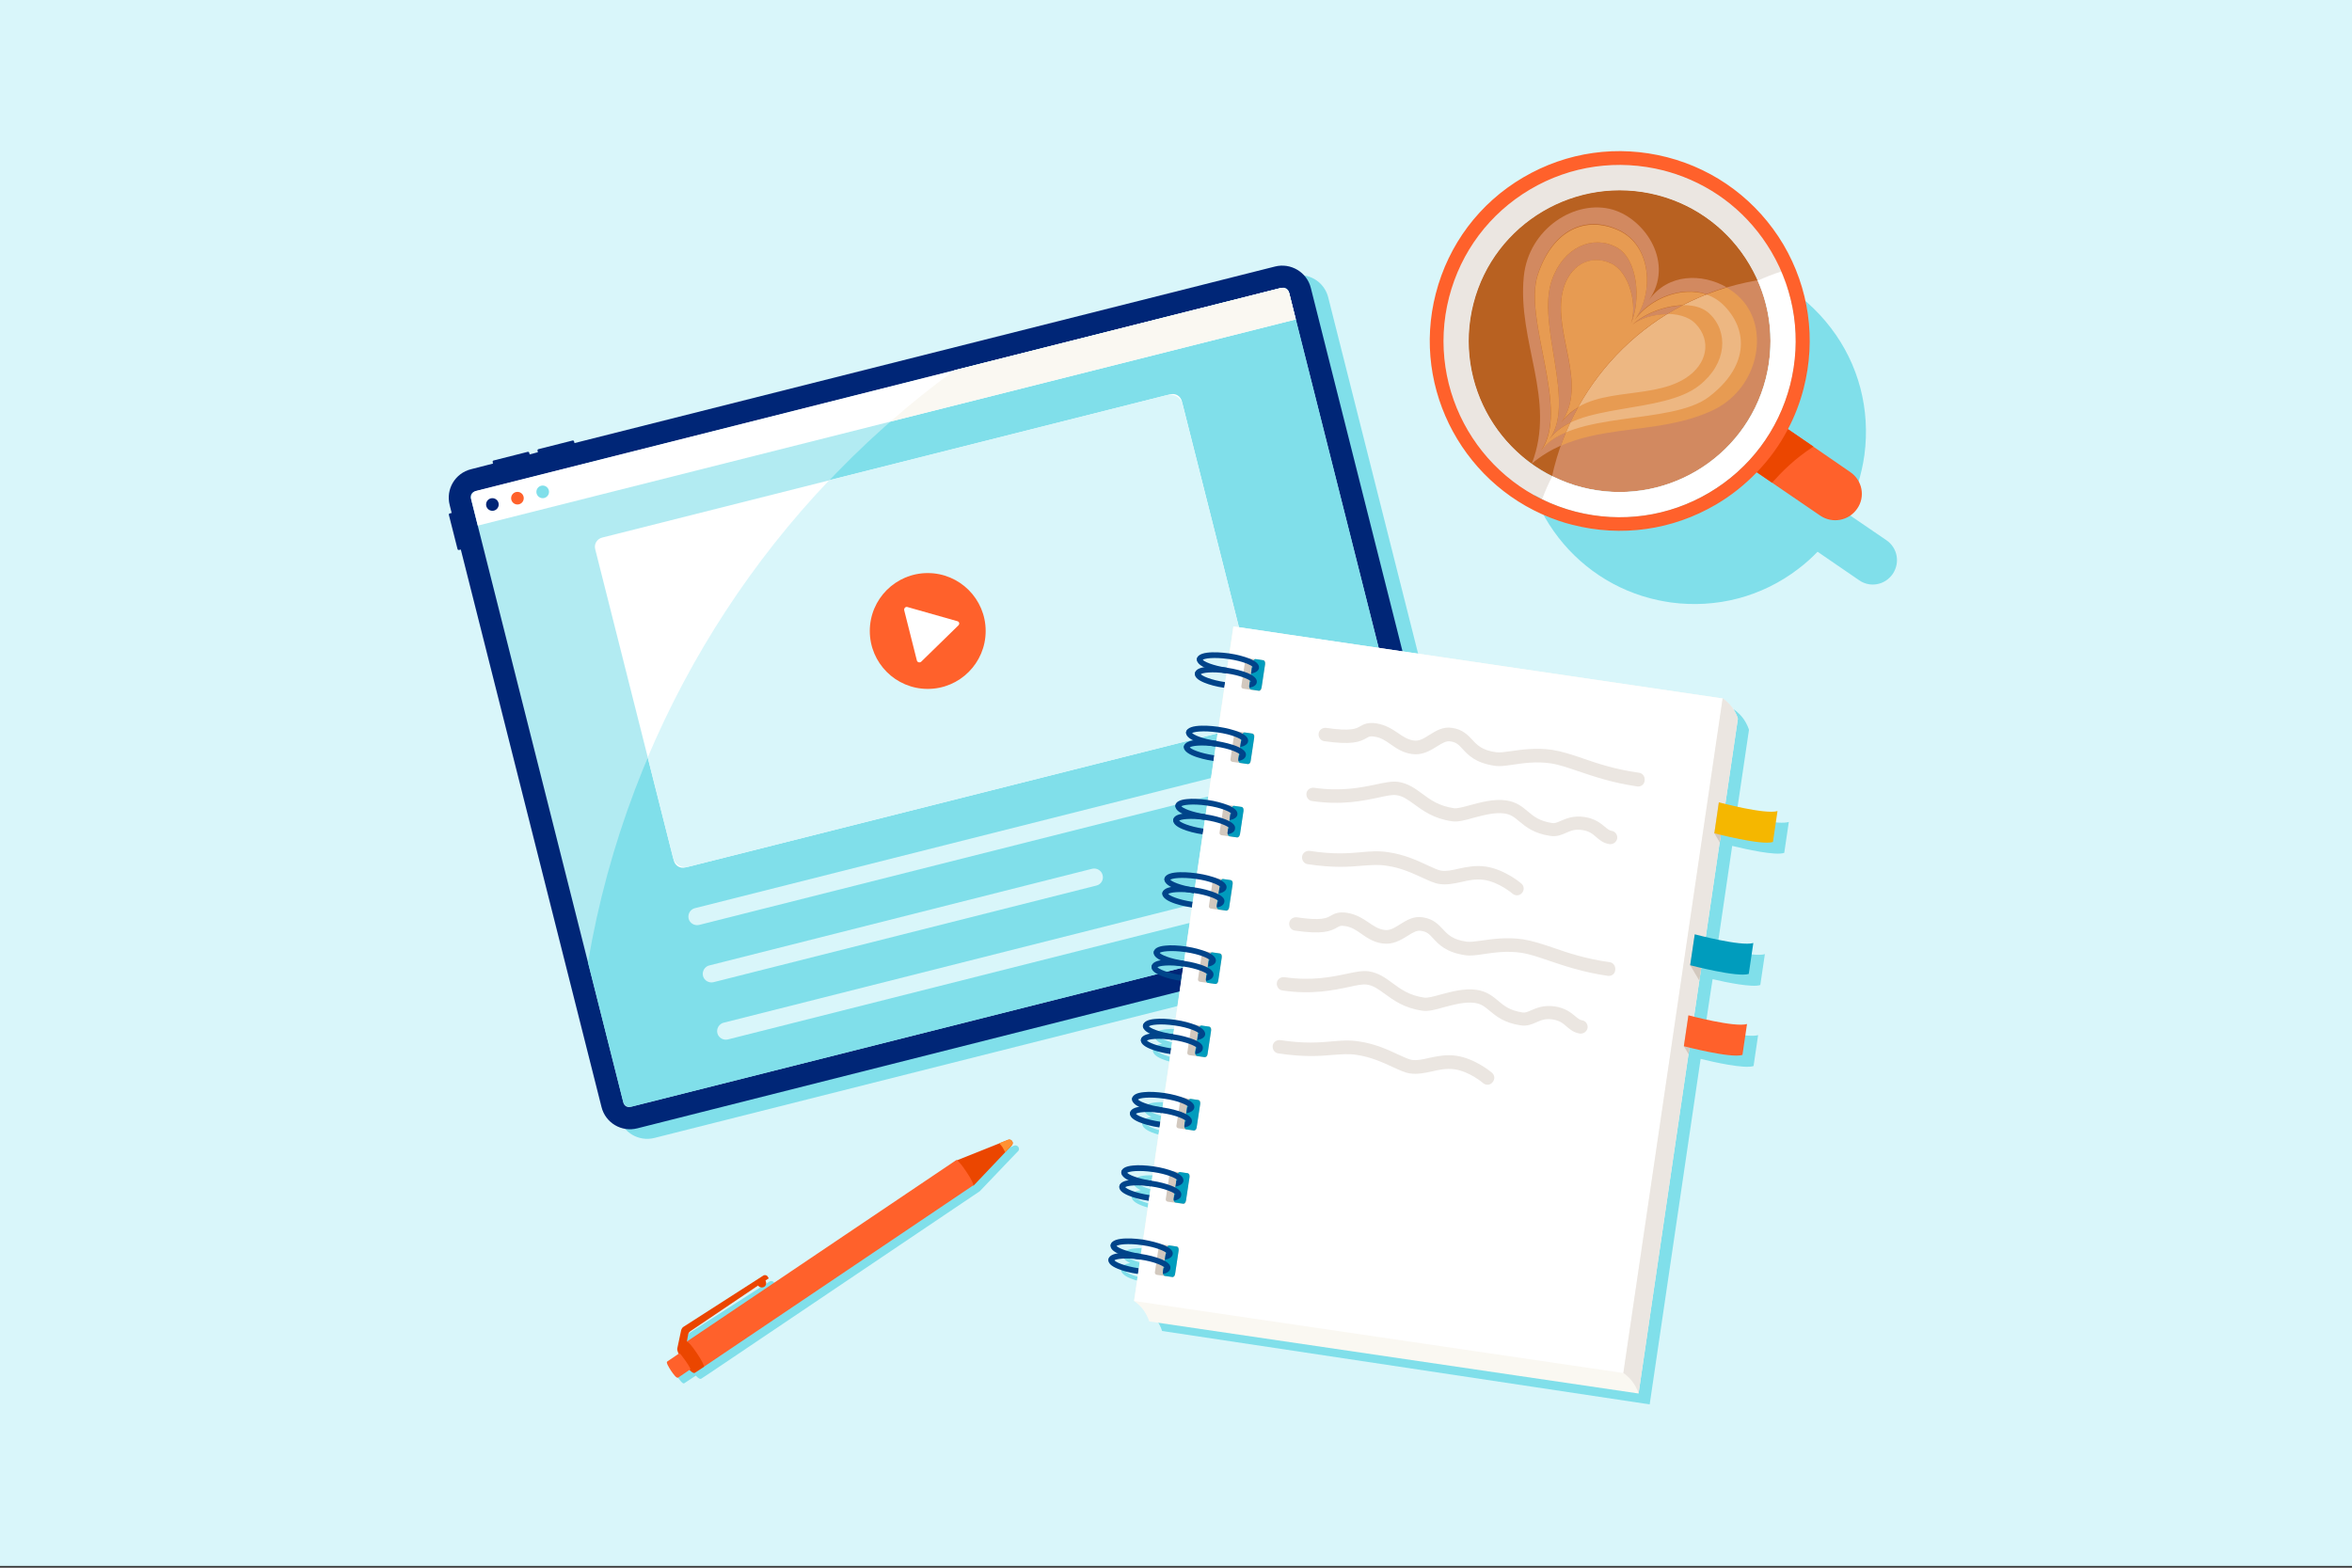 <?xml version="1.0" encoding="utf-8"?>
<!-- Generator: Adobe Illustrator 26.5.2, SVG Export Plug-In . SVG Version: 6.00 Build 0)  -->
<svg version="1.1" xmlns="http://www.w3.org/2000/svg" xmlns:xlink="http://www.w3.org/1999/xlink" x="0px" y="0px"
	 viewBox="0 0 1080 720" style="enable-background:new 0 0 1080 720;" xml:space="preserve">
<rect x="0" y="0" width="1080" height="720" fill="#333333" stroke="none"/>
<style type="text/css">
	.st0{fill:#D9F6FA;}
	.st1{fill:#80DFEA;}
	.st2{fill:#D28960;}
	.st3{fill:#E79B52;}
	.st4{fill:#EDB782;}
	.st5{fill:#B86121;}
	.st6{fill:#EBE6E1;}
	.st7{fill:#FFFFFF;}
	.st8{fill:#FF612B;}
	.st9{fill:#EB4600;}
	.st10{fill:#002677;}
	.st11{fill:#B2EBF2;}
	.st12{fill:#FAF8F2;}
	.st13{fill:#FF9132;}
	.st14{fill:#00448A;}
	.st15{fill:#D2C8BE;}
	.st16{fill:#009CBD;}
	.st17{fill:#F5B700;}
</style>
<g id="_x35_40x360">
</g>
<g id="_x31_080x720">
	<rect y="-0.8" class="st0" width="1080" height="720"/>
	<g>
		<g>
			<path class="st1" d="M797.3,374.4l5.8-39.2c0,0-0.6-2.4-2.7-5.3c-2.1-2.8-4.3-4.1-4.3-4.1h0l-200.5-29.5l-24.2-3.6l-1.8,12.4
				c0,0-0.1,0-0.1,0c-3.6-0.5-7-0.7-9.6-0.4c-3.3,0.3-5.1,1.3-5.3,2.9c0,0.1,0,0.2,0,0.3c0,1.3,1.1,2.4,3.3,3.5
				c-2.2,0.4-4,1.2-4.2,2.7c-0.2,1.6,1.1,3,4.2,4.3c2.5,1,5.8,1.9,9.3,2.4h0.1l-2.6,17.9h-0.1c-1.5-0.2-14.3-2-14.9,2.5
				c0,0.1,0,0.2,0,0.3c0,1.4,1.4,2.6,3.3,3.5c-2.6,0.4-4,1.3-4.2,2.7c0,0.1,0,0.2,0,0.3c0,1.5,1.4,2.7,4.3,3.9
				c2.5,1,5.8,1.9,9.3,2.4c0,0,0,0,0.1,0l-2.6,17.9c0,0,0,0-0.1,0c-1.5-0.2-14.3-2-14.9,2.5c-0.2,1.4,0.9,2.7,3.3,3.8
				c-2.2,0.4-4,1.1-4.3,2.7c-0.7,4.5,12.1,6.5,13.6,6.7c0,0,0.1,0,0.1,0l-2.6,17.9c0,0,0,0-0.1,0c-3.6-0.5-7-0.7-9.6-0.4
				c-3.3,0.3-5.1,1.3-5.3,2.9c-0.2,1.4,0.9,2.7,3.3,3.8c-2.6,0.4-4,1.3-4.2,2.7c-0.2,1.6,1.1,3,4.2,4.3c2.4,1,5.8,1.9,9.3,2.4
				c0,0,0,0,0.1,0l-2.6,17.9c0,0-0.1,0-0.1,0c-1.5-0.2-14.3-2-14.9,2.5c-0.2,1.6,1.2,2.8,3.3,3.9c-2.2,0.4-4,1.1-4.2,2.7
				c-0.7,4.4,12.1,6.5,13.6,6.7c0,0,0,0,0.1,0l-2.6,17.9c0,0,0,0-0.1,0c-3.6-0.5-7-0.7-9.6-0.4c-3.3,0.3-5.1,1.3-5.3,2.9
				c-0.2,1.4,0.9,2.7,3.3,3.8c-2.6,0.4-4,1.3-4.2,2.7c-0.2,1.6,1.1,3,4.2,4.3c2.4,1,5.8,1.9,9.3,2.4h0.1l-2.6,17.9h-0.1
				c-1.5-0.2-14.3-2-14.9,2.5c-0.2,1.6,1.2,2.8,3.3,3.8c-2.6,0.4-4,1.3-4.2,2.7c-0.2,1.6,1.1,3,4.2,4.3c2.5,1,5.8,1.9,9.3,2.4
				c0,0,0.1,0,0.1,0l-2.6,17.9c0,0-0.1,0-0.1,0c-1.5-0.2-14.3-2-14.9,2.5c-0.2,1.4,0.9,2.7,3.3,3.8c-2.2,0.4-4,1.1-4.2,2.7
				c0,0.1,0,0.2,0,0.3c0,4.2,12.2,6.1,13.6,6.3c0,0,0.1,0,0.1,0l-2.6,17.9c0,0-0.1,0-0.1,0c-3.6-0.5-7-0.7-9.6-0.4
				c-3.3,0.3-5.1,1.3-5.3,2.9c-0.2,1.4,0.9,2.7,3.3,3.8c-2.6,0.4-4,1.3-4.2,2.7c-0.2,1.6,1.1,3,4.2,4.3c2.5,1,5.8,1.9,9.3,2.4
				c0,0,0.1,0,0.1,0l-1.8,12.4c0,0,2.2,1.2,4.3,4.1c2.1,2.8,2.7,5.3,2.7,5.3L757.5,645l0,0l1.2-8.1h0l22.2-150.6
				c5.9,1.5,20.2,4.7,24.3,3.3l2.1-14.2c-4.4,1.3-18.4-1.9-24.3-3.3l2.5-16.6l0.9-5.8c6.7,1.6,18.3,3.9,21.9,2.7l2.1-14.2
				c-3.9,1.2-15.2-1.2-21.9-2.7l6.9-47c6.2,1.5,19.9,4.6,23.9,3.2l2.1-14.2C816.9,378.9,803.4,375.8,797.3,374.4z M528.1,587.6
				C528.1,587.6,528,587.6,528.1,587.6c-6.5-1-10.5-2.8-11.3-3.7c1-0.7,5.4-1.2,11.8-0.3c0,0,0.1,0,0.1,0L528.1,587.6z M529,581
				L529,581c-6.5-1-10.5-2.8-11.3-3.7c1-0.7,5.4-1.3,11.8-0.3c0,0,0.1,0,0.1,0L529,581z M533,553.9C533,553.9,533,553.9,533,553.9
				c-6.5-1-10.5-2.8-11.3-3.7c1-0.7,5.4-1.2,11.8-0.3h0.1L533,553.9z M534,547.4C534,547.3,533.9,547.3,534,547.4
				c-6.5-1-10.5-2.8-11.3-3.7c1-0.7,5.4-1.2,11.8-0.3c0,0,0,0,0.1,0L534,547.4z M538,520.3L538,520.3c-6.5-1-10.5-2.8-11.3-3.7
				c1-0.7,5.4-1.3,11.8-0.3c0,0,0,0,0.1,0L538,520.3z M538.9,513.7C538.9,513.7,538.9,513.7,538.9,513.7c-6.5-1-10.5-2.8-11.3-3.7
				c1-0.7,5.4-1.2,11.8-0.3c0,0,0,0,0.1,0L538.9,513.7z M542.9,486.6L542.9,486.6c-6.5-1-10.5-2.8-11.3-3.7c1-0.7,5.4-1.2,11.8-0.3
				c0,0,0,0,0.1,0L542.9,486.6z M543.9,480C543.9,480,543.9,480,543.9,480c-6.5-1-10.5-2.8-11.3-3.7c1-0.7,5.4-1.2,11.8-0.3h0.1
				L543.9,480z M547.9,453C547.9,453,547.8,453,547.9,453c-6.5-1-10.5-2.8-11.3-3.7c1-0.7,5.4-1.2,11.8-0.3c0,0,0,0,0.1,0L547.9,453
				z M548.9,446.4C548.8,446.4,548.8,446.4,548.9,446.4c-6.5-1-10.5-2.8-11.3-3.7c1-0.7,5.4-1.3,11.8-0.3c0,0,0,0,0.1,0L548.9,446.4
				z M552.8,419.3C552.8,419.3,552.8,419.3,552.8,419.3c-6.5-1-10.5-2.8-11.3-3.7c1-0.7,5.4-1.2,11.8-0.3h0.1L552.8,419.3z
				 M553.8,412.7L553.8,412.7c-6.5-1-10.5-2.8-11.3-3.7c1-0.7,5.4-1.3,11.8-0.3c0,0,0,0,0.1,0L553.8,412.7z M557.8,385.7
				C557.8,385.7,557.7,385.7,557.8,385.7c-6.5-1-10.5-2.8-11.3-3.7c1-0.7,5.4-1.3,11.8-0.3c0,0,0,0,0.1,0L557.8,385.7z M558.8,379.1
				C558.7,379.1,558.7,379.1,558.8,379.1c-6.5-1-10.5-2.8-11.3-3.7c1-0.7,5.4-1.2,11.8-0.3c0,0,0.1,0,0.1,0L558.8,379.1z M562.7,352
				L562.7,352c-6.5-1-10.5-2.8-11.3-3.7c1-0.7,5.4-1.3,11.8-0.3c0,0,0.1,0,0.1,0L562.7,352z M563.7,345.4
				C563.7,345.4,563.7,345.4,563.7,345.4c-6.5-1-10.5-2.8-11.3-3.7c1-0.7,5.4-1.2,11.8-0.3c0,0,0.1,0,0.1,0L563.7,345.4z
				 M567.7,318.4C567.7,318.3,567.7,318.3,567.7,318.4c-6.5-1-10.5-2.8-11.3-3.7c1-0.7,5.4-1.2,11.8-0.3c0,0,0.1,0,0.1,0
				L567.7,318.4z M568.7,311.8C568.6,311.8,568.6,311.8,568.7,311.8c-6.5-1-10.5-2.8-11.3-3.7c1-0.7,5.4-1.3,11.8-0.3h0.1
				L568.7,311.8z"/>
			<path class="st1" d="M679.6,412.9l-69.7-276.3c-1.8-7.3-9.2-11.7-16.5-9.8l-321.7,81.1l-0.2-0.8c-0.1-0.3-0.3-0.4-0.6-0.4
				l-15.8,4c-0.3,0.1-0.4,0.3-0.4,0.6l0.2,0.8l-3.8,1l-0.2-0.8c-0.1-0.3-0.3-0.4-0.6-0.4l-15.8,4c-0.3,0.1-0.4,0.3-0.4,0.6l0.2,0.8
				l-10.1,2.6c-7.3,1.8-11.7,9.2-9.8,16.5l0.9,3.6l-0.9,0.2c-0.3,0.1-0.4,0.3-0.4,0.6l4,15.8c0.1,0.3,0.3,0.4,0.6,0.4l0.9-0.2
				l64.6,256c1.8,7.3,9.2,11.7,16.5,9.8l369.2-93.1C677,427.5,681.5,420.1,679.6,412.9z"/>
		</g>
		<g>
			<path class="st1" d="M866.2,248.1l-18.6-12.7c4.3-8.1,7.2-17,8.5-26.4c2.8-20.9-2.6-41.7-15.4-58.4
				c-12.8-16.8-31.3-27.6-52.2-30.4c-20.9-2.8-41.7,2.6-58.4,15.4c-16.8,12.8-27.6,31.3-30.4,52.2c-5.6,41.2,21.8,79.5,61.9,87.9
				c1.9,0.4,3.8,0.7,5.7,1c20.9,2.8,41.7-2.6,58.4-15.4c3.2-2.4,6.2-5.1,8.9-7.9l19.1,13.1c5,3.5,11.9,2.2,15.4-2.9l0,0
				C872.6,258.4,871.3,251.6,866.2,248.1z"/>
			<g>
				<g>
					<g>
						<circle class="st2" cx="743.7" cy="156.7" r="69.3"/>
					</g>
					<g>
						<path class="st3" d="M785.9,188.7c-27.6,12.6-58.3,4.1-82.5,24.3c11.3-29.4-6.7-55.8-3.7-86c2.2-22.2,23.8-35.7,40.9-30.7
							c15.2,4.5,28.5,24.9,16.5,41.6c11.9-16.7,35.6-10.8,44.7,2.2C812.1,154.6,806.2,179.5,785.9,188.7z"/>
						<path class="st4" d="M792,140.7c-11.4-12.1-32.3-6.4-41.4,6.3c9.1-12.7,7.7-34.3-7.4-41.2c-14.9-6.8-30-0.5-37,20.2
							c-7,20.8,15,62.2,1.4,81.1c13.5-18.9,59.8-11.5,77.2-24.9C802.2,168.9,803.3,152.6,792,140.7z M780.3,177
							c-17,13.5-56.6,7.6-68.7,24.5c12.1-17-6.2-52.5,1-73c5.4-15.4,19.1-20.8,29.7-15c9.8,5.3,11.3,24.4,6.6,35
							c3-8.1-0.5-23.6-9.1-27.6c-9.6-4.5-19.3,0.8-22.2,12.7c-4.6,19.4,11.9,42.8-0.8,60.5c12.7-17.7,40.2-9.7,57-20.3
							c10.3-6.5,12.2-17.4,4.8-25.1c-6.6-6.9-22.3-5.2-29.1,0.3c8.5-7.9,27.1-12.6,35.3-5.1C793.8,152.2,793.1,166.9,780.3,177z"/>
					</g>
					<g>
						<path class="st5" d="M806.1,128.9c0.3-0.1,0.6-0.1,0.9-0.2v0c-8.3-18.8-24.7-33.7-46.1-39.2c-37-9.5-74.9,12.8-84.4,49.8
							c-8.3,32.2,7.6,65.1,36.2,79.3l0,0C722.5,173.9,758.3,137.3,806.1,128.9z"/>
					</g>
					<g>
						<path class="st2" d="M765.3,144.4c2.3-1.4,4.7-2.8,7.2-4.1c-8.2,0.2-17.6,3.9-22.9,8.9C753.2,146.2,759.4,144.4,765.3,144.4z"
							/>
						<path class="st2" d="M757.1,137.9c11.9-16.7-1.3-37.1-16.5-41.6c-17.1-5-38.7,8.6-40.9,30.7c-3,30.1,15,56.5,3.7,85.9
							c0,0,0,0,0,0c4.3-3.6,8.7-6.2,13.4-8.3c0.7-2.1,1.5-4.1,2.3-6.2c-4.8,2.1-8.8,4.8-11.5,8.5c13.5-18.9-8.5-60.3-1.4-81.1
							c7-20.7,22.1-27.1,37-20.2c15.1,6.9,16.5,28.6,7.4,41.2c7.1-9.9,21.5-15.6,33-11.7c3-1.2,6.1-2.3,9.2-3.2
							C781.7,125.6,766.1,125.3,757.1,137.9z"/>
						<path class="st2" d="M716.8,194.2c12.7-17.7-3.9-41.1,0.8-60.5c2.8-11.8,12.5-17.1,22.2-12.7c8.6,4,12.1,19.5,9.1,27.6
							c4.7-10.6,3.2-29.7-6.6-35c-10.6-5.8-24.3-0.4-29.7,15c-7.2,20.5,11.1,56-1,73c2.3-3.2,5.6-5.6,9.5-7.5c1.1-2.4,2.3-4.7,3.5-7
							C721.7,188.9,719,191.2,716.8,194.2z"/>
						<path class="st3" d="M750.6,147c9.1-12.7,7.7-34.3-7.4-41.2c-14.9-6.8-30-0.5-37,20.2c-7,20.8,15,62.2,1.4,81.1
							c2.7-3.8,6.7-6.5,11.5-8.5c0.6-1.5,1.3-3,2-4.5c-3.9,1.9-7.2,4.3-9.5,7.5c12.1-17-6.2-52.5,1-73c5.4-15.4,19.1-20.8,29.7-15
							c9.8,5.3,11.3,24.4,6.6,35c3-8.1-0.5-23.6-9.1-27.6c-9.6-4.5-19.3,0.8-22.2,12.7c-4.6,19.4,11.9,42.8-0.8,60.5
							c2.2-3.1,4.9-5.4,7.8-7.1c9.6-17.4,23.5-32.2,40.7-42.8c-6,0-12.1,1.9-15.7,4.8c5.4-5,14.7-8.7,22.9-8.9
							c3.6-1.9,7.3-3.5,11.1-5C772.2,131.4,757.8,137,750.6,147z"/>
					</g>
				</g>
				<path class="st6" d="M769.6,80.1c-1.9-0.6-3.8-1.2-5.7-1.7C743,73,721.2,76.1,702.6,87s-31.8,28.5-37.2,49.4
					c-11.1,43.2,14.9,87.3,58.1,98.5c20.9,5.4,42.7,2.3,61.3-8.7c18.6-11,31.8-28.5,37.2-49.4c5.4-20.9,2.3-42.7-8.7-61.3
					C803.4,98.7,788,86.3,769.6,80.1z M810.8,174c-9.5,37-47.4,59.3-84.4,49.8c-37-9.5-59.3-47.4-49.8-84.4
					c9.5-37,47.4-59.3,84.4-49.8C798,99.1,820.3,137,810.8,174z"/>
				<path class="st7" d="M810.8,174c-9.5,37-47.4,59.3-84.4,49.8c-4.8-1.2-9.3-3-13.6-5.1c-1.8,3.4-3.3,6.9-4.7,10.6
					c4.8,2.4,10,4.3,15.4,5.7c20.9,5.4,42.7,2.3,61.3-8.7c18.6-11,31.8-28.5,37.2-49.4c4.5-17.6,3.1-35.8-4.1-52.2
					c-3.7,1.2-7.3,2.6-10.8,4.2C813.2,142.5,814.8,158.3,810.8,174z"/>
				<path class="st8" d="M849.6,216.8L821,197.1c3.1-5.9,5.5-12.1,7.2-18.7c5.8-22.6,2.5-46-9.3-66.1C807,92.3,788,78,765.5,72.2
					c-22.6-5.8-46-2.5-66.1,9.3c-20.1,11.8-34.3,30.8-40.1,53.3c-11.5,44.5,13.7,89.9,56.5,104.4c2,0.7,4.1,1.3,6.1,1.8
					c22.6,5.8,46,2.5,66.1-9.3c7-4.1,13.2-9.1,18.7-14.8l29.1,19.9c5.6,3.8,13.2,2.4,17-3.2C856.6,228.2,855.2,220.6,849.6,216.8z
					 M784.8,226.3c-18.6,11-40.4,14-61.3,8.7c-43.2-11.1-69.2-55.3-58.1-98.5C670.8,115.6,684,98,702.6,87s40.4-14,61.3-8.7
					c1.9,0.5,3.9,1.1,5.7,1.7c18.4,6.2,33.7,18.6,43.7,35.5c11,18.6,14,40.4,8.7,61.3C816.6,197.7,803.4,215.3,784.8,226.3z"/>
				<path class="st9" d="M821,197.1c-3.8,7.3-8.6,13.9-14.3,19.8l7,4.8c4.6-5.1,10.1-10.8,19-16.6L821,197.1z"/>
			</g>
		</g>
		<g>
			<path class="st10" d="M585.5,122.4l-321.7,81.1l-0.2-0.8c-0.1-0.3-0.3-0.4-0.6-0.4l-15.8,4c-0.3,0.1-0.4,0.3-0.4,0.6l0.2,0.8
				l-3.8,1l-0.2-0.8c-0.1-0.3-0.3-0.4-0.6-0.4l-15.8,4c-0.3,0.1-0.4,0.3-0.4,0.6l0.2,0.8l-10.1,2.6c-7.3,1.8-11.7,9.2-9.8,16.5
				l0.9,3.6l-0.9,0.2c-0.3,0.1-0.4,0.3-0.4,0.6l4,15.8c0.1,0.3,0.3,0.4,0.6,0.4l0.9-0.2l64.6,256c1.8,7.3,9.2,11.7,16.5,9.8
				L661.8,425c7.3-1.8,11.7-9.2,9.8-16.5l-69.7-276.3C600.1,125,592.7,120.6,585.5,122.4z"/>
			<g>
				<path class="st11" d="M660.1,414.9l-370.7,93.5c-1.4,0.3-2.7-0.5-3.1-1.8l-70.1-277.8c-0.3-1.4,0.5-2.7,1.8-3.1l370.7-93.5
					c1.4-0.3,2.7,0.5,3.1,1.8l70.1,277.8C662.2,413.2,661.4,414.6,660.1,414.9z"/>
				<path class="st1" d="M588,132.3l-149.6,37.7C349,235.2,288.4,333.3,270,442l16.1,63.8c0.4,1.8,2.2,2.8,4,2.4l369.2-93.1
					c1.8-0.4,2.8-2.2,2.4-4L592,134.7C591.6,133,589.8,131.9,588,132.3z"/>
			</g>
			<g>
				<path class="st7" d="M588,132.3l-369.2,93.1c-1.8,0.4-2.8,2.2-2.4,4l3,12L595,146.7l-3-12C591.6,133,589.8,131.9,588,132.3z"/>
				<path class="st12" d="M595,146.7l-3-12c-0.4-1.8-2.2-2.8-4-2.4l-149.6,37.7c-10.2,7.4-20.1,15.3-29.5,23.6L595,146.7z"/>
				<circle class="st10" cx="226.1" cy="231.7" r="2.9"/>
				<circle class="st8" cx="237.6" cy="228.8" r="2.9"/>
				<circle class="st1" cx="249.2" cy="225.9" r="2.9"/>
			</g>
			<g>
				<g>
					<path class="st7" d="M276.5,246.9l260.9-65.8c2.4-0.6,4.7,0.8,5.3,3.2l36.1,143c0.6,2.4-0.8,4.7-3.2,5.3l-260.9,65.8
						c-2.4,0.6-4.7-0.8-5.3-3.2l-36.1-143C272.7,249.9,274.1,247.5,276.5,246.9z"/>
					<g>
						<path class="st0" d="M316,398.1L574.3,333c3.1-0.8,4.9-3.9,4.2-7L543,185.6c-0.8-3.1-3.9-4.9-7-4.2l-155.2,39.1
							c-35.3,37.1-63.5,80.4-83.4,127.4l11.6,45.9C309.8,397,313,398.9,316,398.1z"/>
					</g>
					<circle class="st8" cx="426" cy="289.8" r="26.6"/>
					<path class="st7" d="M439.6,285.3l-22.9-6.5c-0.9-0.3-1.7,0.6-1.5,1.5l5.8,23c0.2,0.9,1.3,1.2,2,0.6l17-16.6
						C440.8,286.6,440.5,285.5,439.6,285.3z"/>
				</g>
				<path class="st0" d="M566,363l-245,61.8c-2.1,0.5-4.3-0.8-4.8-2.9c-0.5-2.1,0.8-4.3,2.9-4.8l245-61.8c2.1-0.5,4.3,0.8,4.8,2.9
					C569.4,360.3,568.1,362.5,566,363z"/>
				<path class="st0" d="M547.3,423.6l-213.1,53.8c-2.1,0.5-4.3-0.8-4.8-2.9c-0.5-2.1,0.8-4.3,2.9-4.8l213.1-53.8
					c2.1-0.5,4.3,0.8,4.8,2.9C550.7,420.9,549.4,423,547.3,423.6z"/>
				<path class="st0" d="M503.5,406.7l-175.9,44.4c-2.1,0.5-4.3-0.8-4.8-2.9c-0.5-2.1,0.8-4.3,2.9-4.8L501.5,399
					c2.1-0.5,4.3,0.8,4.8,2.9C506.9,404,505.6,406.2,503.5,406.7z"/>
			</g>
		</g>
		<g>
			<path class="st1" d="M465.8,526.1l-2,0.8l-21.9,8.7l0,0L318.2,619l0.6-3.3c0.1-0.6,0.5-1.1,1-1.5l31.2-21
				c0.6,0.9,1.9,1.2,2.8,0.5c0.9-0.6,1.2-1.9,0.5-2.8l1.6-1.1l-0.5-0.8c-0.5-0.7-1.4-0.9-2.1-0.4l-36.6,23.5c-0.5,0.3-0.9,0.8-1,1.4
				l-1.8,8.5c-0.1,0.5,0.1,1.3,0.6,2.4l-5.3,3.5c-0.7,0.5,0.7,2.7,1.7,4.2c1.1,1.6,2.6,3.7,3.3,3.2l5.3-3.5c1.2,1.3,2,1.7,2.5,1.4
				l4.1-2.7c0,0,0,0,0,0l123.8-83.4c0,0,0,0,0,0l14.5-15.2c0,0,0,0,0,0l2.6-2.7l0.6-0.6c0,0,0,0,0,0l0,0
				C468.5,527.4,467.3,525.7,465.8,526.1z"/>
			<g>
				<circle class="st9" cx="349.8" cy="589.3" r="2"/>
				<g transform="matrix(-1.219,1.789,1.789,1.219,363.243,162.709)">
					<path class="st9" d="M124,131.3l-11.7,1.9c-0.7,0.1-1.1-0.9-0.5-1.3l9.8-6.6L124,131.3z"/>
				</g>
				<path class="st13" d="M458.7,525.1l4.3-1.7c1.5-0.4,2.7,1.3,1.7,2.5l-3.2,3.4c0.1-0.1-0.4-1.1-1.1-2.3
					C459.6,525.8,458.8,525,458.7,525.1z"/>
				<path class="st8" d="M315.3,616.2l123.8-83.4c0.5-0.2,2.5,2.1,4.6,5.3c2.2,3.2,3.5,5.9,3.2,6.3l-123.8,83.4L315.3,616.2z"/>
				<path class="st9" d="M313.8,609.4l36.6-23.5c0.7-0.5,1.7-0.3,2.1,0.4l0.5,0.8L317,611.4c-0.5,0.3-0.9,0.9-1,1.5l-0.6,3.3
					c0.4-0.3,2.5,2.1,4.6,5.3c2.2,3.2,3.6,6,3.2,6.3l-4.1,2.7c-0.7,0.5-2.5-0.8-5.2-4.9c-2.3-3.4-3.1-5.4-2.9-6.3l1.8-8.5
					C313,610.3,313.3,609.7,313.8,609.4z"/>
				<path class="st8" d="M306.4,625.3l5.6-3.8c0.1-0.1,1.4,1.5,2.8,3.5c1.4,2,2.4,3.8,2.2,3.9l-5.6,3.8c-0.7,0.5-2.2-1.6-3.3-3.2
					C307.1,627.9,305.7,625.7,306.4,625.3z"/>
			</g>
		</g>
		<g>
			<g>
				<path class="st14" d="M569.9,309.8c-2.1,0-4.4-0.2-6.7-0.5c-1.5-0.2-14.2-2.2-13.6-6.7c0.1-0.7,0.8-1.2,1.5-1.1
					c0.7,0.1,1.1,0.7,1.1,1.4c0.5,0.9,4.6,2.8,11.4,3.8c6.8,1,11.3,0.3,12-0.4c0.2-0.6,0.8-1.1,1.5-1c0.7,0.1,1.2,0.8,1.1,1.5
					c-0.2,1.6-2,2.5-5.3,2.9C571.9,309.8,570.9,309.8,569.9,309.8z M575.5,306.4L575.5,306.4L575.5,306.4z"/>
				<path class="st14" d="M568.9,316.4c-2.1,0-4.4-0.2-6.7-0.5c-3.6-0.5-6.9-1.4-9.3-2.4c-3.1-1.3-4.5-2.7-4.2-4.3
					c0.1-0.7,0.8-1.2,1.5-1.1c0.7,0.1,1.1,0.7,1.1,1.4c0.5,0.9,4.6,2.8,11.4,3.8c6.8,1,11.3,0.3,12-0.4c0.2-0.6,0.8-1.1,1.5-1
					c0.7,0.1,1.2,0.8,1.1,1.5c-0.2,1.6-2,2.5-5.3,2.9C570.9,316.3,569.9,316.4,568.9,316.4z M574.5,313
					C574.5,313,574.5,313,574.5,313C574.5,313,574.5,313,574.5,313z"/>
				<path class="st14" d="M560,377.1c-2.1,0-4.4-0.2-6.7-0.5c-3.6-0.5-6.9-1.4-9.3-2.4c-3.1-1.3-4.5-2.7-4.2-4.3
					c0.1-0.7,0.8-1.2,1.5-1.1c0.7,0.1,1.1,0.7,1.1,1.4c0.5,0.9,4.6,2.8,11.4,3.8c6.8,1,11.3,0.3,12-0.4c0.2-0.6,0.8-1.1,1.5-1
					c0.7,0.1,1.2,0.8,1.1,1.5c-0.2,1.6-2,2.5-5.3,2.9C562,377.1,561,377.1,560,377.1z M565.6,373.7
					C565.6,373.7,565.6,373.7,565.6,373.7C565.6,373.7,565.6,373.7,565.6,373.7z"/>
				<path class="st14" d="M559,383.7c-2.1,0-4.4-0.2-6.7-0.5c-3.6-0.5-6.9-1.4-9.3-2.4c-3.1-1.3-4.5-2.7-4.2-4.3
					c0.1-0.7,0.8-1.2,1.5-1.1c0.7,0.1,1.1,0.7,1.1,1.4c0.5,0.9,4.6,2.8,11.4,3.8c6.8,1,11.3,0.3,12-0.4c0.2-0.6,0.8-1.1,1.5-1
					c0.7,0.1,1.2,0.8,1.1,1.5c-0.2,1.6-2,2.5-5.3,2.9C561,383.6,560,383.7,559,383.7z M564.6,380.3
					C564.6,380.3,564.6,380.3,564.6,380.3C564.6,380.3,564.6,380.3,564.6,380.3z"/>
				<path class="st14" d="M555.2,410.8c-3.2,0-6.2-0.4-6.9-0.5c-1.5-0.2-14.2-2.2-13.6-6.7c0.1-0.7,0.8-1.2,1.5-1.1
					c0.7,0.1,1.1,0.7,1.1,1.4c0.5,0.9,4.6,2.8,11.4,3.8c6.8,1,11.3,0.3,12-0.4c0.2-0.6,0.8-1.1,1.5-1c0.7,0.1,1.2,0.8,1.1,1.5
					C562.8,410.2,558.9,410.8,555.2,410.8z M560.6,407.4C560.6,407.4,560.6,407.4,560.6,407.4S560.6,407.4,560.6,407.4z"/>
				<path class="st14" d="M554.2,417.3c-3.2,0-6.2-0.4-6.9-0.5c-1.5-0.2-14.2-2.2-13.6-6.7c0.1-0.7,0.8-1.2,1.5-1.1
					c0.7,0.1,1.1,0.7,1.1,1.4c0.5,0.9,4.6,2.8,11.4,3.8c6.8,1,11.3,0.3,12-0.4c0.2-0.6,0.8-1.1,1.5-1c0.7,0.1,1.2,0.8,1.1,1.5
					C561.9,416.7,557.9,417.3,554.2,417.3z M559.6,413.9C559.6,413.9,559.6,413.9,559.6,413.9S559.6,413.9,559.6,413.9z"/>
				<path class="st14" d="M565.1,343.4c-3.2,0-6.2-0.4-6.9-0.5c-3.6-0.5-6.9-1.4-9.3-2.4c-3.1-1.3-4.5-2.7-4.2-4.3
					c0.1-0.7,0.8-1.2,1.5-1.1c0.7,0.1,1.1,0.7,1.1,1.4c0.5,0.9,4.6,2.8,11.4,3.8c6.8,1,11.3,0.3,12-0.4c0.2-0.6,0.8-1.1,1.5-1
					c0.7,0.1,1.2,0.8,1.1,1.5C572.8,342.9,568.8,343.4,565.1,343.4z M570.5,340.1C570.5,340.1,570.5,340.1,570.5,340.1
					C570.5,340.1,570.5,340.1,570.5,340.1z"/>
				<path class="st14" d="M564.1,350c-3.2,0-6.2-0.4-6.9-0.5c-1.5-0.2-14.2-2.2-13.6-6.7c0.1-0.7,0.8-1.2,1.5-1.1
					c0.7,0.1,1.1,0.7,1.1,1.4c0.5,0.9,4.6,2.8,11.4,3.8c6.8,1,11.3,0.3,12-0.4c0.2-0.6,0.8-1.1,1.5-1c0.7,0.1,1.2,0.8,1.1,1.5
					C571.8,349.4,567.9,350,564.1,350z M569.6,346.6C569.6,346.6,569.6,346.6,569.6,346.6C569.6,346.6,569.6,346.6,569.6,346.6z"/>
				<path class="st14" d="M530.4,579c-3.2,0-6.2-0.4-6.9-0.5c-3.6-0.5-6.9-1.4-9.3-2.4c-3.1-1.3-4.5-2.7-4.2-4.3
					c0.1-0.7,0.8-1.2,1.5-1.1c0.7,0.1,1.1,0.7,1.1,1.4c0.5,0.9,4.6,2.8,11.4,3.8c6.8,1,11.3,0.3,12-0.4c0.2-0.6,0.8-1.1,1.5-1
					c0.7,0.1,1.2,0.8,1.1,1.5C538.1,578.4,534.1,579,530.4,579z M535.8,575.6C535.8,575.6,535.8,575.6,535.8,575.6
					S535.8,575.6,535.8,575.6z"/>
				<path class="st14" d="M529.4,585.6c-3.2,0-6.2-0.4-6.9-0.5c-3.6-0.5-6.9-1.4-9.3-2.4c-3.1-1.3-4.5-2.7-4.2-4.3
					c0.1-0.7,0.8-1.2,1.5-1.1c0.7,0.1,1.1,0.7,1.1,1.4c0.5,0.9,4.6,2.8,11.4,3.8c6.8,1,11.3,0.3,12-0.4c0.2-0.6,0.8-1.1,1.5-1
					c0.7,0.1,1.2,0.8,1.1,1.5C537.1,585,533.2,585.6,529.4,585.6z M534.9,582.2C534.9,582.2,534.9,582.2,534.9,582.2
					S534.9,582.2,534.9,582.2z"/>
				<path class="st14" d="M550.2,444.4c-3.2,0-6.2-0.4-6.9-0.5c-3.6-0.5-6.9-1.4-9.3-2.4c-3.1-1.3-4.5-2.7-4.2-4.3
					c0.1-0.7,0.8-1.2,1.5-1.1c0.7,0.1,1.1,0.7,1.1,1.4c0.5,0.9,4.6,2.8,11.4,3.8c6.8,1,11.3,0.3,12-0.4c0.2-0.6,0.8-1.1,1.5-1
					c0.7,0.1,1.2,0.8,1.1,1.5C557.9,443.8,554,444.4,550.2,444.4z M555.7,441C555.7,441,555.7,441,555.7,441S555.7,441,555.7,441z"
					/>
				<path class="st14" d="M549.2,451c-3.2,0-6.2-0.4-6.9-0.5c-3.6-0.5-6.9-1.4-9.3-2.4c-3.1-1.3-4.5-2.7-4.2-4.3
					c0.1-0.7,0.8-1.2,1.5-1.1c0.7,0.1,1.1,0.7,1.1,1.4c0.5,0.9,4.6,2.8,11.4,3.8c6.8,1,11.3,0.3,12-0.4c0.2-0.6,0.8-1.1,1.5-1
					c0.7,0.1,1.2,0.8,1.1,1.5C556.9,450.4,553,451,549.2,451z M554.7,447.6C554.7,447.6,554.7,447.6,554.7,447.6
					S554.7,447.6,554.7,447.6z"/>
				<path class="st14" d="M540.3,511.7c-3.2,0-6.2-0.4-6.9-0.5c-1.5-0.2-14.2-2.2-13.6-6.7c0.1-0.7,0.8-1.2,1.5-1.1
					c0.7,0.1,1.2,0.7,1.1,1.4c0.5,0.9,4.6,2.8,11.4,3.8c6.8,1,11.3,0.3,12-0.4c0.2-0.6,0.8-1.1,1.5-1c0.7,0.1,1.2,0.8,1.1,1.5
					C548,511.1,544.1,511.7,540.3,511.7z M545.8,508.3C545.8,508.3,545.8,508.3,545.8,508.3S545.8,508.3,545.8,508.3z"/>
				<path class="st14" d="M539.3,518.3c-3.2,0-6.2-0.4-6.9-0.5c-3.6-0.5-6.9-1.4-9.3-2.4c-3.1-1.3-4.5-2.7-4.2-4.3
					c0.1-0.7,0.8-1.2,1.5-1.1c0.7,0.1,1.1,0.7,1.1,1.4c0.5,0.9,4.6,2.8,11.4,3.8c6.8,1,11.3,0.3,12-0.4c0.2-0.6,0.8-1.1,1.5-1
					c0.7,0.1,1.2,0.8,1.1,1.5C547,517.7,543.1,518.3,539.3,518.3z M544.8,514.9C544.8,514.9,544.8,514.9,544.8,514.9
					S544.8,514.9,544.8,514.9z"/>
				<path class="st14" d="M535.2,545.4c-2.1,0-4.4-0.2-6.7-0.5c-1.5-0.2-14.2-2.2-13.6-6.7c0.1-0.7,0.8-1.2,1.5-1.1
					c0.7,0.1,1.2,0.7,1.1,1.4c0.5,0.9,4.6,2.8,11.4,3.8c6.8,1,11.3,0.3,12-0.4c0.2-0.6,0.8-1.1,1.5-1c0.7,0.1,1.2,0.8,1.1,1.5
					c-0.2,1.6-2,2.5-5.3,2.9C537.2,545.3,536.2,545.4,535.2,545.4z M540.8,542C540.8,542,540.8,542,540.8,542
					C540.8,542,540.8,542,540.8,542z"/>
				<path class="st14" d="M534.2,552c-2.1,0-4.4-0.2-6.7-0.5c-3.6-0.5-6.9-1.4-9.3-2.4c-3.1-1.3-4.5-2.7-4.2-4.3
					c0.1-0.7,0.8-1.2,1.5-1.1c0.7,0.1,1.1,0.7,1.1,1.4c0.5,0.9,4.6,2.8,11.4,3.8c6.8,1,11.3,0.3,12-0.4c0.2-0.6,0.8-1.1,1.5-1
					c0.7,0.1,1.2,0.8,1.1,1.5c-0.2,1.6-2,2.5-5.3,2.9C536.2,551.9,535.3,552,534.2,552z M539.8,548.6
					C539.8,548.6,539.8,548.6,539.8,548.6C539.8,548.6,539.8,548.6,539.8,548.6z"/>
				<path class="st14" d="M545.1,478.1c-2.1,0-4.4-0.2-6.7-0.5c-1.5-0.2-14.2-2.2-13.6-6.7c0.1-0.7,0.8-1.2,1.5-1.1
					c0.7,0.1,1.2,0.7,1.1,1.4c0.5,0.9,4.6,2.8,11.4,3.8c6.8,1,11.3,0.3,12-0.4c0.2-0.6,0.8-1.1,1.5-1c0.7,0.1,1.2,0.8,1.1,1.5
					c-0.2,1.6-2,2.5-5.3,2.9C547.1,478,546.1,478.1,545.1,478.1z M550.7,474.7C550.7,474.7,550.7,474.7,550.7,474.7
					C550.7,474.7,550.7,474.7,550.7,474.7z"/>
				<path class="st14" d="M544.1,484.6c-2.1,0-4.4-0.2-6.7-0.5c-3.6-0.5-6.9-1.4-9.3-2.4c-3.1-1.3-4.5-2.7-4.2-4.3
					c0.1-0.7,0.8-1.2,1.5-1.1c0.7,0.1,1.1,0.7,1.1,1.4c0.5,0.9,4.6,2.8,11.4,3.8c6.8,1,11.3,0.3,12-0.4c0.2-0.6,0.8-1.1,1.5-1
					c0.7,0.1,1.2,0.8,1.1,1.5c-0.2,1.6-2,2.5-5.3,2.9C546.1,484.6,545.2,484.6,544.1,484.6z M549.7,481.3
					C549.7,481.3,549.7,481.3,549.7,481.3C549.7,481.3,549.7,481.3,549.7,481.3z"/>
			</g>
			<path class="st12" d="M798,330.1L798,330.1l-44.4,301.7l-1.2,8.2l-224.7-33.1c0,0-0.6-2.4-2.7-5.3c-2.1-2.8-4.3-4.1-4.3-4.1
				l45.6-309.8l24.2,3.6l200.5,29.5c0,0,2.2,1.3,4.3,4.1C797.5,327.7,798,330.1,798,330.1z"/>
			<g>
				<polygon class="st7" points="791.1,320.8 745.5,630.6 545,601.1 520.8,597.5 566.4,287.7 590.6,291.3 				"/>
			</g>
			<path class="st6" d="M752.3,361.2c-0.1,0-0.3,0-0.4,0c-11.8-1.7-20.3-4.7-27.2-7c-4.7-1.6-8.7-3-12.6-3.6
				c-6.7-1-12.6-0.1-17.4,0.6c-3.4,0.5-6.1,0.9-8.4,0.5c-8.8-1.3-12.1-4.9-14.7-7.7c-1.8-2-2.9-3.1-5.6-3.5
				c-1.9-0.3-3.6,0.7-6.3,2.4c-2.9,1.8-6.6,4.1-11.4,3.4c-4.3-0.6-7.2-2.7-9.8-4.5c-2.4-1.7-4.5-3.1-7.5-3.5c-1.9-0.3-2.3,0-3.4,0.6
				c-3.2,1.9-7,3.3-19.5,1.5c-1.7-0.2-2.8-1.8-2.6-3.5c0.2-1.7,1.8-2.8,3.5-2.6c11.4,1.7,13.8,0.3,15.5-0.7c1.9-1.1,3.7-1.9,7.4-1.4
				c4.4,0.7,7.4,2.7,10.1,4.5c2.3,1.6,4.4,3,7.2,3.4c2.5,0.4,4.7-1,7.2-2.6c2.9-1.8,6.2-3.9,10.4-3.2c4.8,0.7,7.1,3.2,9.2,5.4
				c2.3,2.5,4.5,4.9,11.1,5.8c1.4,0.2,3.8-0.1,6.6-0.5c4.9-0.7,11.6-1.7,19.1-0.6c4.4,0.7,8.7,2.1,13.7,3.8
				c6.9,2.4,14.8,5.1,26.1,6.7c1.7,0.2,2.8,1.8,2.6,3.5C755.1,360.1,753.8,361.2,752.3,361.2z"/>
			<path class="st6" d="M696.6,411.2c-0.7,0-1.4-0.2-2-0.7c-0.1-0.1-6.3-5.4-13.2-6.4c-3.7-0.5-7.2,0.2-10.5,1
				c-3.2,0.7-6.6,1.4-9.9,0.9c-2.3-0.3-4.8-1.5-7.9-2.9c-4.4-2-9.8-4.6-16.5-5.5c-3.8-0.6-7-0.3-11.1,0c-5.8,0.5-13.1,1.1-25-0.7
				c-1.7-0.2-2.8-1.8-2.6-3.5c0.2-1.7,1.8-2.8,3.5-2.6c11.2,1.7,17.8,1.1,23.6,0.6c4.3-0.4,8-0.7,12.5,0c7.6,1.1,13.7,4,18.2,6.1
				c2.6,1.2,4.8,2.2,6.2,2.4c2.2,0.3,4.8-0.2,7.7-0.9c3.7-0.8,8-1.7,12.7-1c8.6,1.3,16,7.5,16.3,7.8c1.3,1.1,1.4,3,0.3,4.3
				C698.3,410.8,697.5,411.2,696.6,411.2z"/>
			<path class="st6" d="M739.5,387.7c-0.1,0-0.3,0-0.4,0c-2.8-0.4-4.6-1.9-6.2-3.3c-1.7-1.5-3.2-2.7-6.4-3.2
				c-3.4-0.5-5.3,0.4-7.4,1.3c-2,0.9-4.3,1.9-7.3,1.4c-7.5-1.1-11.2-4.2-14.1-6.6c-2.3-1.9-3.9-3.3-7-3.7c-4.4-0.6-9.5,0.8-14.1,2
				c-3.8,1.1-7.2,2-9.8,1.6c-8.5-1.2-13.4-4.9-17.4-7.8c-2.9-2.1-5.2-3.8-8.2-4.2c-1.8-0.3-4.6,0.3-8.2,1.1
				c-7.2,1.5-17,3.6-30.5,1.6c-1.7-0.2-2.8-1.8-2.6-3.5c0.2-1.7,1.8-2.8,3.5-2.6c12.4,1.8,21.6-0.1,28.3-1.5
				c4.2-0.9,7.5-1.6,10.4-1.2c4.5,0.7,7.8,3.1,10.9,5.4c3.8,2.8,7.7,5.7,14.7,6.7c1.4,0.2,4.4-0.6,7.3-1.4c4.9-1.3,10.9-3,16.6-2.2
				c4.7,0.7,7.4,2.9,10,5.1c2.7,2.3,5.3,4.4,11.1,5.3c1.2,0.2,2.2-0.2,4-1c2.4-1,5.6-2.5,10.7-1.8c4.9,0.7,7.6,2.9,9.5,4.5
				c1.3,1.1,2.1,1.7,3.1,1.9c1.7,0.2,2.8,1.8,2.6,3.5C742.3,386.6,741,387.7,739.5,387.7z"/>
			<path class="st6" d="M738.8,448.2c-0.1,0-0.3,0-0.4,0c-11.8-1.7-20.3-4.7-27.2-7c-4.7-1.6-8.7-3-12.6-3.6
				c-6.7-1-12.6-0.1-17.4,0.6c-3.4,0.5-6.1,0.9-8.4,0.5c-8.8-1.3-12.1-4.9-14.7-7.7c-1.8-2-2.9-3.1-5.6-3.5
				c-1.9-0.3-3.6,0.7-6.3,2.4c-2.9,1.8-6.6,4.1-11.4,3.4c-4.3-0.6-7.2-2.7-9.8-4.5c-2.4-1.7-4.5-3.1-7.5-3.5c-1.9-0.3-2.3,0-3.4,0.6
				c-3.2,1.9-7,3.3-19.5,1.5c-1.7-0.2-2.8-1.8-2.6-3.5s1.8-2.8,3.5-2.6c11.4,1.7,13.8,0.3,15.5-0.7c1.9-1.1,3.7-1.9,7.4-1.4
				c4.4,0.7,7.4,2.7,10.1,4.5c2.3,1.6,4.4,3,7.2,3.4c2.5,0.4,4.7-1,7.2-2.6c2.9-1.8,6.2-3.9,10.4-3.2c4.8,0.7,7.1,3.2,9.2,5.4
				c2.3,2.5,4.5,4.9,11.1,5.8c1.4,0.2,3.8-0.1,6.6-0.5c4.9-0.7,11.6-1.7,19.1-0.6c4.4,0.7,8.7,2.1,13.7,3.8
				c6.9,2.4,14.8,5.1,26.1,6.7c1.7,0.2,2.8,1.8,2.6,3.5C741.6,447.1,740.3,448.2,738.8,448.2z"/>
			<path class="st6" d="M683.1,498.2c-0.7,0-1.4-0.2-2-0.7c-0.1-0.1-6.3-5.4-13.2-6.4c-3.7-0.5-7.2,0.2-10.5,1
				c-3.2,0.7-6.6,1.4-9.9,0.9c-2.3-0.3-4.8-1.5-7.9-2.9c-4.4-2-9.8-4.6-16.5-5.6c-3.8-0.6-7-0.3-11.1,0c-5.8,0.5-13.1,1.1-25-0.7
				c-1.7-0.2-2.8-1.8-2.6-3.5c0.2-1.7,1.8-2.8,3.5-2.6c11.2,1.7,17.8,1.1,23.6,0.6c4.3-0.4,8-0.7,12.5,0c7.6,1.1,13.7,4,18.2,6.1
				c2.6,1.2,4.8,2.2,6.2,2.4c2.2,0.3,4.8-0.2,7.7-0.9c3.7-0.8,8-1.7,12.7-1c8.6,1.3,16,7.5,16.3,7.8c1.3,1.1,1.4,3,0.3,4.3
				C684.8,497.8,683.9,498.2,683.1,498.2z"/>
			<path class="st6" d="M725.9,474.7c-0.1,0-0.3,0-0.4,0c-2.8-0.4-4.6-1.9-6.2-3.3c-1.7-1.5-3.2-2.7-6.4-3.2
				c-3.4-0.5-5.3,0.4-7.4,1.3c-2,0.9-4.3,1.9-7.3,1.4c-7.5-1.1-11.2-4.2-14.1-6.6c-2.3-1.9-3.9-3.3-7-3.7c-4.4-0.6-9.5,0.8-14.1,2
				c-3.8,1.1-7.2,2-9.8,1.6c-8.5-1.2-13.4-4.9-17.4-7.8c-2.9-2.1-5.2-3.8-8.2-4.2c-1.8-0.3-4.6,0.3-8.2,1.1
				c-7.2,1.5-17,3.6-30.5,1.6c-1.7-0.2-2.8-1.8-2.6-3.5c0.2-1.7,1.8-2.8,3.5-2.6c12.4,1.8,21.6-0.1,28.3-1.5
				c4.2-0.9,7.5-1.6,10.4-1.2c4.5,0.7,7.8,3.1,10.9,5.4c3.8,2.8,7.7,5.7,14.7,6.7c1.4,0.2,4.4-0.6,7.3-1.4c4.9-1.3,10.9-3,16.6-2.2
				c4.7,0.7,7.4,2.9,10,5.1c2.7,2.3,5.3,4.4,11.1,5.3c1.2,0.2,2.2-0.2,4-1c2.4-1,5.6-2.5,10.7-1.8c4.9,0.7,7.6,2.9,9.5,4.5
				c1.3,1.1,2.1,1.7,3.1,1.9c1.7,0.2,2.8,1.8,2.6,3.5C728.7,473.6,727.4,474.7,725.9,474.7z"/>
			<g>
				<path class="st15" d="M538.3,586.5l-7.1-1c-0.6-0.1-1-0.6-0.9-1.2l1.8-11.9c0.1-0.6,0.6-1,1.2-0.9l7.1,1c0.6,0.1,1,0.6,0.9,1.2
					l-1.8,11.9C539.4,586.2,538.9,586.6,538.3,586.5z"/>
				<path class="st16" d="M539.6,585l1.6-10.6c0.1-0.9-0.2-1.8-0.9-1.9L537,572c-0.6-0.1-1.2,0.6-1.4,1.5l-1.6,10.6
					c-0.1,0.9,0.2,1.8,0.9,1.9l3.4,0.5C538.9,586.6,539.5,585.9,539.6,585z"/>
				<path class="st15" d="M578,317.3l-7.1-1c-0.6-0.1-1-0.6-0.9-1.2l1.8-11.9c0.1-0.6,0.6-1,1.2-0.9l7.1,1c0.6,0.1,1,0.6,0.9,1.2
					l-1.8,11.9C579.1,317,578.5,317.4,578,317.3z"/>
				<path class="st16" d="M579.3,315.7l1.6-10.6c0.1-0.9-0.2-1.8-0.9-1.9l-3.4-0.5c-0.6-0.1-1.2,0.6-1.4,1.5l-1.6,10.6
					c-0.1,0.9,0.2,1.8,0.9,1.9l3.4,0.5C578.5,317.4,579.1,316.7,579.3,315.7z"/>
				<path class="st15" d="M558.1,451.9l-7.1-1c-0.6-0.1-1-0.6-0.9-1.2l1.8-11.9c0.1-0.6,0.6-1,1.2-0.9l7.1,1c0.6,0.1,1,0.6,0.9,1.2
					l-1.8,11.9C559.3,451.6,558.7,452,558.1,451.9z"/>
				<path class="st16" d="M559.4,450.4l1.6-10.6c0.1-0.9-0.2-1.8-0.9-1.9l-3.4-0.5c-0.6-0.1-1.2,0.6-1.4,1.5l-1.6,10.6
					c-0.1,0.9,0.2,1.8,0.9,1.9l3.4,0.5C558.7,452,559.3,451.3,559.4,450.4z"/>
				<path class="st15" d="M568,384.6l-7.1-1c-0.6-0.1-1-0.6-0.9-1.2l1.8-11.9c0.1-0.6,0.6-1,1.2-0.9l7.1,1c0.6,0.1,1,0.6,0.9,1.2
					l-1.8,11.9C569.2,384.3,568.6,384.7,568,384.6z"/>
				<path class="st16" d="M569.4,383.1l1.6-10.6c0.1-0.9-0.2-1.8-0.9-1.9l-3.4-0.5c-0.6-0.1-1.2,0.6-1.4,1.5l-1.6,10.6
					c-0.1,0.9,0.2,1.8,0.9,1.9l3.4,0.5C568.6,384.7,569.2,384,569.4,383.1z"/>
				<path class="st15" d="M563.1,418.3l-7.1-1c-0.6-0.1-1-0.6-0.9-1.2l1.8-11.9c0.1-0.6,0.6-1,1.2-0.9l7.1,1c0.6,0.1,1,0.6,0.9,1.2
					l-1.8,11.9C564.2,417.9,563.7,418.3,563.1,418.3z"/>
				<path class="st16" d="M564.4,416.7l1.6-10.6c0.1-0.9-0.2-1.8-0.9-1.9l-3.4-0.5c-0.6-0.1-1.2,0.6-1.4,1.5l-1.6,10.6
					c-0.1,0.9,0.2,1.8,0.9,1.9l3.4,0.5C563.6,418.3,564.3,417.6,564.4,416.7z"/>
				<path class="st15" d="M573,350.9l-7.1-1c-0.6-0.1-1-0.6-0.9-1.2l1.8-11.9c0.1-0.6,0.6-1,1.2-0.9l7.1,1c0.6,0.1,1,0.6,0.9,1.2
					l-1.8,11.9C574.1,350.6,573.6,351,573,350.9z"/>
				<path class="st16" d="M574.3,349.4l1.6-10.6c0.1-0.9-0.2-1.8-0.9-1.9l-3.4-0.5c-0.6-0.1-1.2,0.6-1.4,1.5l-1.6,10.6
					c-0.1,0.9,0.2,1.8,0.9,1.9l3.4,0.5C573.6,351,574.2,350.3,574.3,349.4z"/>
				<path class="st15" d="M548.2,519.2l-7.1-1c-0.6-0.1-1-0.6-0.9-1.2l1.8-11.9c0.1-0.6,0.6-1,1.2-0.9l7.1,1c0.6,0.1,1,0.6,0.9,1.2
					l-1.8,11.9C549.4,518.9,548.8,519.3,548.2,519.2z"/>
				<path class="st16" d="M549.5,517.7l1.6-10.6c0.1-0.9-0.2-1.8-0.9-1.9l-3.4-0.5c-0.6-0.1-1.2,0.6-1.4,1.5l-1.6,10.6
					c-0.1,0.9,0.2,1.8,0.9,1.9l3.4,0.5C548.8,519.3,549.4,518.6,549.5,517.7z"/>
				<path class="st15" d="M543.3,552.9l-7.1-1c-0.6-0.1-1-0.6-0.9-1.2l1.8-11.9c0.1-0.6,0.6-1,1.2-0.9l7.1,1c0.6,0.1,1,0.6,0.9,1.2
					l-1.8,11.9C544.4,552.6,543.9,553,543.3,552.9z"/>
				<path class="st16" d="M544.6,551.3l1.6-10.6c0.1-0.9-0.2-1.8-0.9-1.9l-3.4-0.5c-0.6-0.1-1.2,0.6-1.4,1.5l-1.6,10.6
					c-0.1,0.9,0.2,1.8,0.9,1.9l3.4,0.5C543.8,553,544.4,552.3,544.6,551.3z"/>
				<path class="st15" d="M553.2,485.6l-7.1-1c-0.6-0.1-1-0.6-0.9-1.2l1.8-11.9c0.1-0.6,0.6-1,1.2-0.9l7.1,1c0.6,0.1,1,0.6,0.9,1.2
					l-1.8,11.9C554.3,485.2,553.8,485.6,553.2,485.6z"/>
				<path class="st16" d="M554.5,484l1.6-10.6c0.1-0.9-0.2-1.8-0.9-1.9l-3.4-0.5c-0.6-0.1-1.2,0.6-1.4,1.5l-1.6,10.6
					c-0.1,0.9,0.2,1.8,0.9,1.9l3.4,0.5C553.7,485.6,554.4,485,554.5,484z"/>
				<g>
					<path class="st14" d="M524.9,569.3c-1.5-0.2-14.3-2-14.9,2.5c-0.1,0.7,0.4,1.4,1.1,1.5c0.7,0.1,1.3-0.3,1.5-1
						c0.7-0.7,5.2-1.4,12-0.4c6.4,0.9,10.4,2.8,11.2,3.7c-0.1,0.1-0.3,0.1-0.5,0.2l-0.4,2.8c1.9-0.4,3.4-1.2,3.6-2.6
						C539.1,571.6,526.3,569.6,524.9,569.3z"/>
					<path class="st14" d="M533.2,578.3c-2.5-1-5.8-1.9-9.3-2.4c-3.6-0.5-7-0.7-9.6-0.4c-3.3,0.3-5.1,1.3-5.3,2.9
						c-0.1,0.7,0.4,1.4,1.1,1.5c0.7,0.1,1.3-0.3,1.5-1c0.7-0.7,5.2-1.4,12-0.4c6.4,0.9,10.4,2.8,11.2,3.7c-0.1,0.1-0.3,0.1-0.5,0.2
						l-0.3,1.7c-0.1,0.4,0,0.7,0.1,1c1.8-0.4,3.1-1.2,3.3-2.6C537.7,581,536.3,579.6,533.2,578.3z"/>
					<path class="st14" d="M573.8,302.5c-2.5-1-5.8-1.9-9.3-2.4c-1.5-0.2-14.3-2-14.9,2.5c-0.1,0.7,0.4,1.4,1.1,1.5
						c0.7,0.1,1.3-0.3,1.5-1c0.7-0.7,5.2-1.4,12-0.4c6.4,0.9,10.4,2.8,11.2,3.7c-0.1,0.1-0.3,0.1-0.5,0.2l-0.4,2.8
						c2.2-0.5,3.4-1.3,3.6-2.6c0,0,0,0,0,0C578.3,305.2,576.9,303.8,573.8,302.5z"/>
					<path class="st14" d="M572.9,309.1c-2.5-1-5.8-1.9-9.3-2.4c-3.6-0.5-7-0.7-9.6-0.4c-3.3,0.3-5.1,1.3-5.3,2.9
						c-0.1,0.7,0.4,1.4,1.1,1.5c0.7,0.1,1.3-0.3,1.5-1c0.7-0.7,5.2-1.4,12-0.4c6.4,0.9,10.4,2.8,11.2,3.7c-0.1,0.1-0.3,0.1-0.5,0.2
						l-0.3,1.7c-0.1,0.4,0,0.7,0.1,1c2-0.5,3.2-1.3,3.3-2.6c0,0,0,0,0,0C577.3,311.8,575.9,310.4,572.9,309.1z"/>
					<path class="st14" d="M544.7,434.7c-3.6-0.5-7-0.7-9.6-0.4c-3.3,0.3-5.1,1.3-5.3,2.9c-0.1,0.7,0.4,1.4,1.1,1.5
						c0.7,0.1,1.3-0.3,1.5-1c0.7-0.7,5.2-1.4,12-0.4c6.4,0.9,10.4,2.8,11.2,3.7c-0.1,0.1-0.3,0.1-0.5,0.2l-0.4,2.8
						c1.9-0.4,3.4-1.2,3.6-2.6C558.9,437,546.1,434.9,544.7,434.7z"/>
					<path class="st14" d="M543.7,441.3c-3.6-0.5-7-0.7-9.6-0.4c-3.3,0.3-5.1,1.3-5.3,2.9c-0.1,0.7,0.4,1.4,1.1,1.5
						c0.7,0.1,1.3-0.3,1.5-1c0.7-0.7,5.2-1.4,12-0.4c6.4,0.9,10.4,2.8,11.2,3.7c-0.1,0.1-0.3,0.1-0.5,0.2l-0.3,1.7
						c-0.1,0.4,0,0.7,0.1,1c1.8-0.4,3.1-1.2,3.3-2.6C557.9,443.5,545.2,441.5,543.7,441.3z"/>
					<path class="st14" d="M563.9,369.8c-2.5-1-5.8-1.9-9.3-2.4c-3.6-0.5-7-0.7-9.6-0.4c-3.3,0.3-5.1,1.3-5.3,2.9
						c-0.1,0.7,0.4,1.4,1.1,1.5c0.7,0.1,1.3-0.3,1.5-1c0.7-0.7,5.2-1.4,12-0.4c6.4,0.9,10.4,2.8,11.2,3.7c-0.1,0.1-0.3,0.1-0.5,0.2
						l-0.4,2.8c2.2-0.5,3.4-1.3,3.6-2.6C568.4,372.5,567,371.1,563.9,369.8z"/>
					<path class="st14" d="M562.9,376.4c-2.5-1-5.8-1.9-9.3-2.4c-3.6-0.5-7-0.7-9.6-0.4c-3.3,0.3-5.1,1.3-5.3,2.9
						c-0.1,0.7,0.4,1.4,1.1,1.5c0.7,0.1,1.3-0.3,1.5-1c0.7-0.7,5.2-1.4,12-0.4c6.4,0.9,10.4,2.8,11.2,3.7c-0.1,0.1-0.3,0.1-0.5,0.2
						l-0.3,1.7c-0.1,0.4,0,0.7,0.1,1c2.1-0.5,3.2-1.3,3.3-2.6C567.4,379.1,566,377.7,562.9,376.4z"/>
					<path class="st14" d="M549.6,401.1c-1.5-0.2-14.3-2-14.9,2.5c-0.1,0.7,0.4,1.4,1.1,1.5c0.7,0.1,1.3-0.3,1.5-1
						c0.7-0.7,5.2-1.4,12-0.4c6.4,0.9,10.4,2.8,11.2,3.7c-0.1,0.1-0.3,0.1-0.5,0.2l-0.4,2.8c1.9-0.4,3.4-1.2,3.6-2.6
						C563.9,403.3,551.1,401.3,549.6,401.1z"/>
					<path class="st14" d="M558,410c-2.5-1-5.8-1.9-9.3-2.4c-1.5-0.2-14.3-2-14.9,2.5c-0.1,0.7,0.4,1.4,1.1,1.5
						c0.7,0.1,1.3-0.3,1.5-1c0.7-0.7,5.2-1.4,12-0.4c6.4,0.9,10.4,2.8,11.2,3.7c-0.1,0.1-0.3,0.1-0.5,0.2l-0.3,1.7
						c-0.1,0.4,0,0.7,0.1,1c1.8-0.4,3.1-1.2,3.3-2.6C562.5,412.7,561.1,411.3,558,410z"/>
					<path class="st14" d="M559.5,333.8c-1.5-0.2-14.3-2-14.9,2.5c-0.1,0.7,0.4,1.4,1.1,1.5c0.7,0.1,1.3-0.3,1.5-1
						c0.7-0.7,5.2-1.4,12-0.4c6.4,0.9,10.4,2.8,11.2,3.7c-0.1,0.1-0.3,0.1-0.5,0.2l-0.4,2.8c1.9-0.4,3.4-1.2,3.6-2.6c0,0,0,0,0,0
						c0,0,0,0,0,0C573.8,336,561,334,559.5,333.8z"/>
					<path class="st14" d="M558.6,340.3c-1.5-0.2-14.3-2-14.9,2.5c-0.1,0.7,0.4,1.4,1.1,1.5c0.7,0.1,1.3-0.3,1.5-1
						c0.7-0.7,5.2-1.4,12-0.4c6.4,0.9,10.4,2.8,11.2,3.7c-0.1,0.1-0.3,0.1-0.5,0.2l-0.3,1.7c-0.1,0.4,0,0.7,0.1,1
						c1.8-0.4,3.1-1.2,3.3-2.6c0,0,0,0,0,0v0C572.8,342.6,560,340.6,558.6,340.3z"/>
					<path class="st14" d="M534.8,502c-3.6-0.5-7-0.7-9.6-0.4c-3.3,0.3-5.1,1.3-5.3,2.9c-0.1,0.7,0.4,1.4,1.1,1.5
						c0.7,0.1,1.3-0.3,1.5-1c0.7-0.7,5.2-1.4,12-0.4c6.4,0.9,10.4,2.8,11.2,3.7c-0.1,0.1-0.3,0.1-0.5,0.2l-0.4,2.8
						c1.9-0.4,3.4-1.2,3.6-2.6C549,504.3,536.2,502.2,534.8,502z"/>
					<path class="st14" d="M533.8,508.6c-3.6-0.5-7-0.7-9.6-0.4c-3.3,0.3-5.1,1.3-5.3,2.9c-0.1,0.7,0.4,1.4,1.1,1.5
						c0.7,0.1,1.3-0.3,1.5-1c0.7-0.7,5.2-1.4,12-0.4c6.4,0.9,10.4,2.8,11.2,3.7c-0.1,0.1-0.3,0.1-0.5,0.2l-0.3,1.7
						c-0.1,0.4,0,0.7,0.1,1c1.8-0.4,3.1-1.2,3.3-2.6C548,510.8,535.3,508.8,533.8,508.6z"/>
					<path class="st14" d="M539.1,538.1c-2.5-1-5.8-1.9-9.3-2.4c-3.6-0.5-7-0.7-9.6-0.4c-3.3,0.3-5.1,1.3-5.3,2.9
						c-0.1,0.7,0.4,1.4,1.1,1.5c0.7,0.1,1.3-0.3,1.5-1c0.7-0.7,5.2-1.4,12-0.4c6.4,0.9,10.4,2.8,11.2,3.7c-0.1,0.1-0.3,0.1-0.5,0.2
						l-0.4,2.8c2.2-0.5,3.4-1.3,3.6-2.6C543.6,540.8,542.2,539.4,539.1,538.1z"/>
					<path class="st14" d="M538.2,544.7c-2.5-1-5.8-1.9-9.3-2.4c-1.5-0.2-14.3-2-14.9,2.5c-0.1,0.7,0.4,1.4,1.1,1.5
						c0.7,0.1,1.3-0.3,1.5-1c0.7-0.7,5.2-1.4,12-0.4c6.4,0.9,10.4,2.8,11.2,3.7c-0.1,0.1-0.3,0.1-0.5,0.2l-0.3,1.7
						c-0.1,0.4,0,0.7,0.1,1c2.1-0.5,3.2-1.3,3.3-2.6C542.7,547.4,541.3,546,538.2,544.7z"/>
					<path class="st14" d="M549.1,470.8c-2.5-1-5.8-1.9-9.3-2.4c-3.6-0.5-7-0.7-9.6-0.4c-3.3,0.3-5.1,1.3-5.3,2.9
						c-0.1,0.7,0.4,1.4,1.1,1.5c0.7,0.1,1.3-0.3,1.5-1c0.7-0.7,5.2-1.4,12-0.4c6.4,0.9,10.4,2.8,11.2,3.7c-0.1,0.1-0.3,0.1-0.5,0.2
						l-0.4,2.8c2.2-0.5,3.4-1.3,3.6-2.6C553.5,473.5,552.1,472.1,549.1,470.8z"/>
					<path class="st14" d="M548.1,477.4c-2.5-1-5.8-1.9-9.3-2.4c-3.6-0.5-7-0.7-9.6-0.4c-3.3,0.3-5.1,1.3-5.3,2.9
						c-0.1,0.7,0.4,1.4,1.1,1.5c0.7,0.1,1.3-0.3,1.5-1c0.7-0.7,5.2-1.4,12-0.4c6.4,0.9,10.4,2.8,11.2,3.7c-0.1,0.1-0.3,0.1-0.5,0.2
						l-0.3,1.7c-0.1,0.4,0,0.7,0.1,1c2-0.5,3.2-1.3,3.3-2.6C552.6,480,551.2,478.6,548.1,477.4z"/>
				</g>
			</g>
			<g>
				<polygon class="st12" points="791.1,320.8 791.1,320.8 791.1,320.8 				"/>
				<polygon class="st12" points="798,330.1 798,330.1 798,330.1 				"/>
				<path class="st6" d="M798,330.1L798,330.1l-44.4,301.7l-1.2,8.2c0,0-0.6-2.4-2.7-5.3c-2-2.7-4.1-4-4.3-4.1l44.4-301.7l1.2-8.2
					c0,0,2.2,1.3,4.3,4.1C797.5,327.7,798,330.1,798,330.1z"/>
			</g>
			<g>
				<polygon class="st15" points="775.4,484.2 773.2,480.5 775.3,466.4 777.5,469.5 				"/>
				<path class="st8" d="M802.2,470.3c-5.6,1.7-26.9-4-26.9-4l-2.1,14.2c0,0,21.7,5.7,26.9,4L802.2,470.3z"/>
			</g>
			<g>
				<polygon class="st15" points="780.3,450.4 776.1,443.3 778.2,429.2 782.6,435.3 				"/>
				<path class="st16" d="M805.1,433.1c-5.6,1.7-26.9-4-26.9-4l-2.1,14.2c0,0,21.7,5.7,26.9,4L805.1,433.1z"/>
			</g>
			<g>
				<polygon class="st15" points="789.7,386.9 787.2,382.7 789.2,368.5 791.8,372.2 				"/>
				<path class="st17" d="M816.2,372.5c-5.6,1.7-26.9-4-26.9-4l-2.1,14.2c0,0,21.7,5.7,26.9,4L816.2,372.5z"/>
			</g>
		</g>
	</g>
</g>
<g id="_x31_200x628">
</g>
<g id="_x37_20x720">
</g>
</svg>
